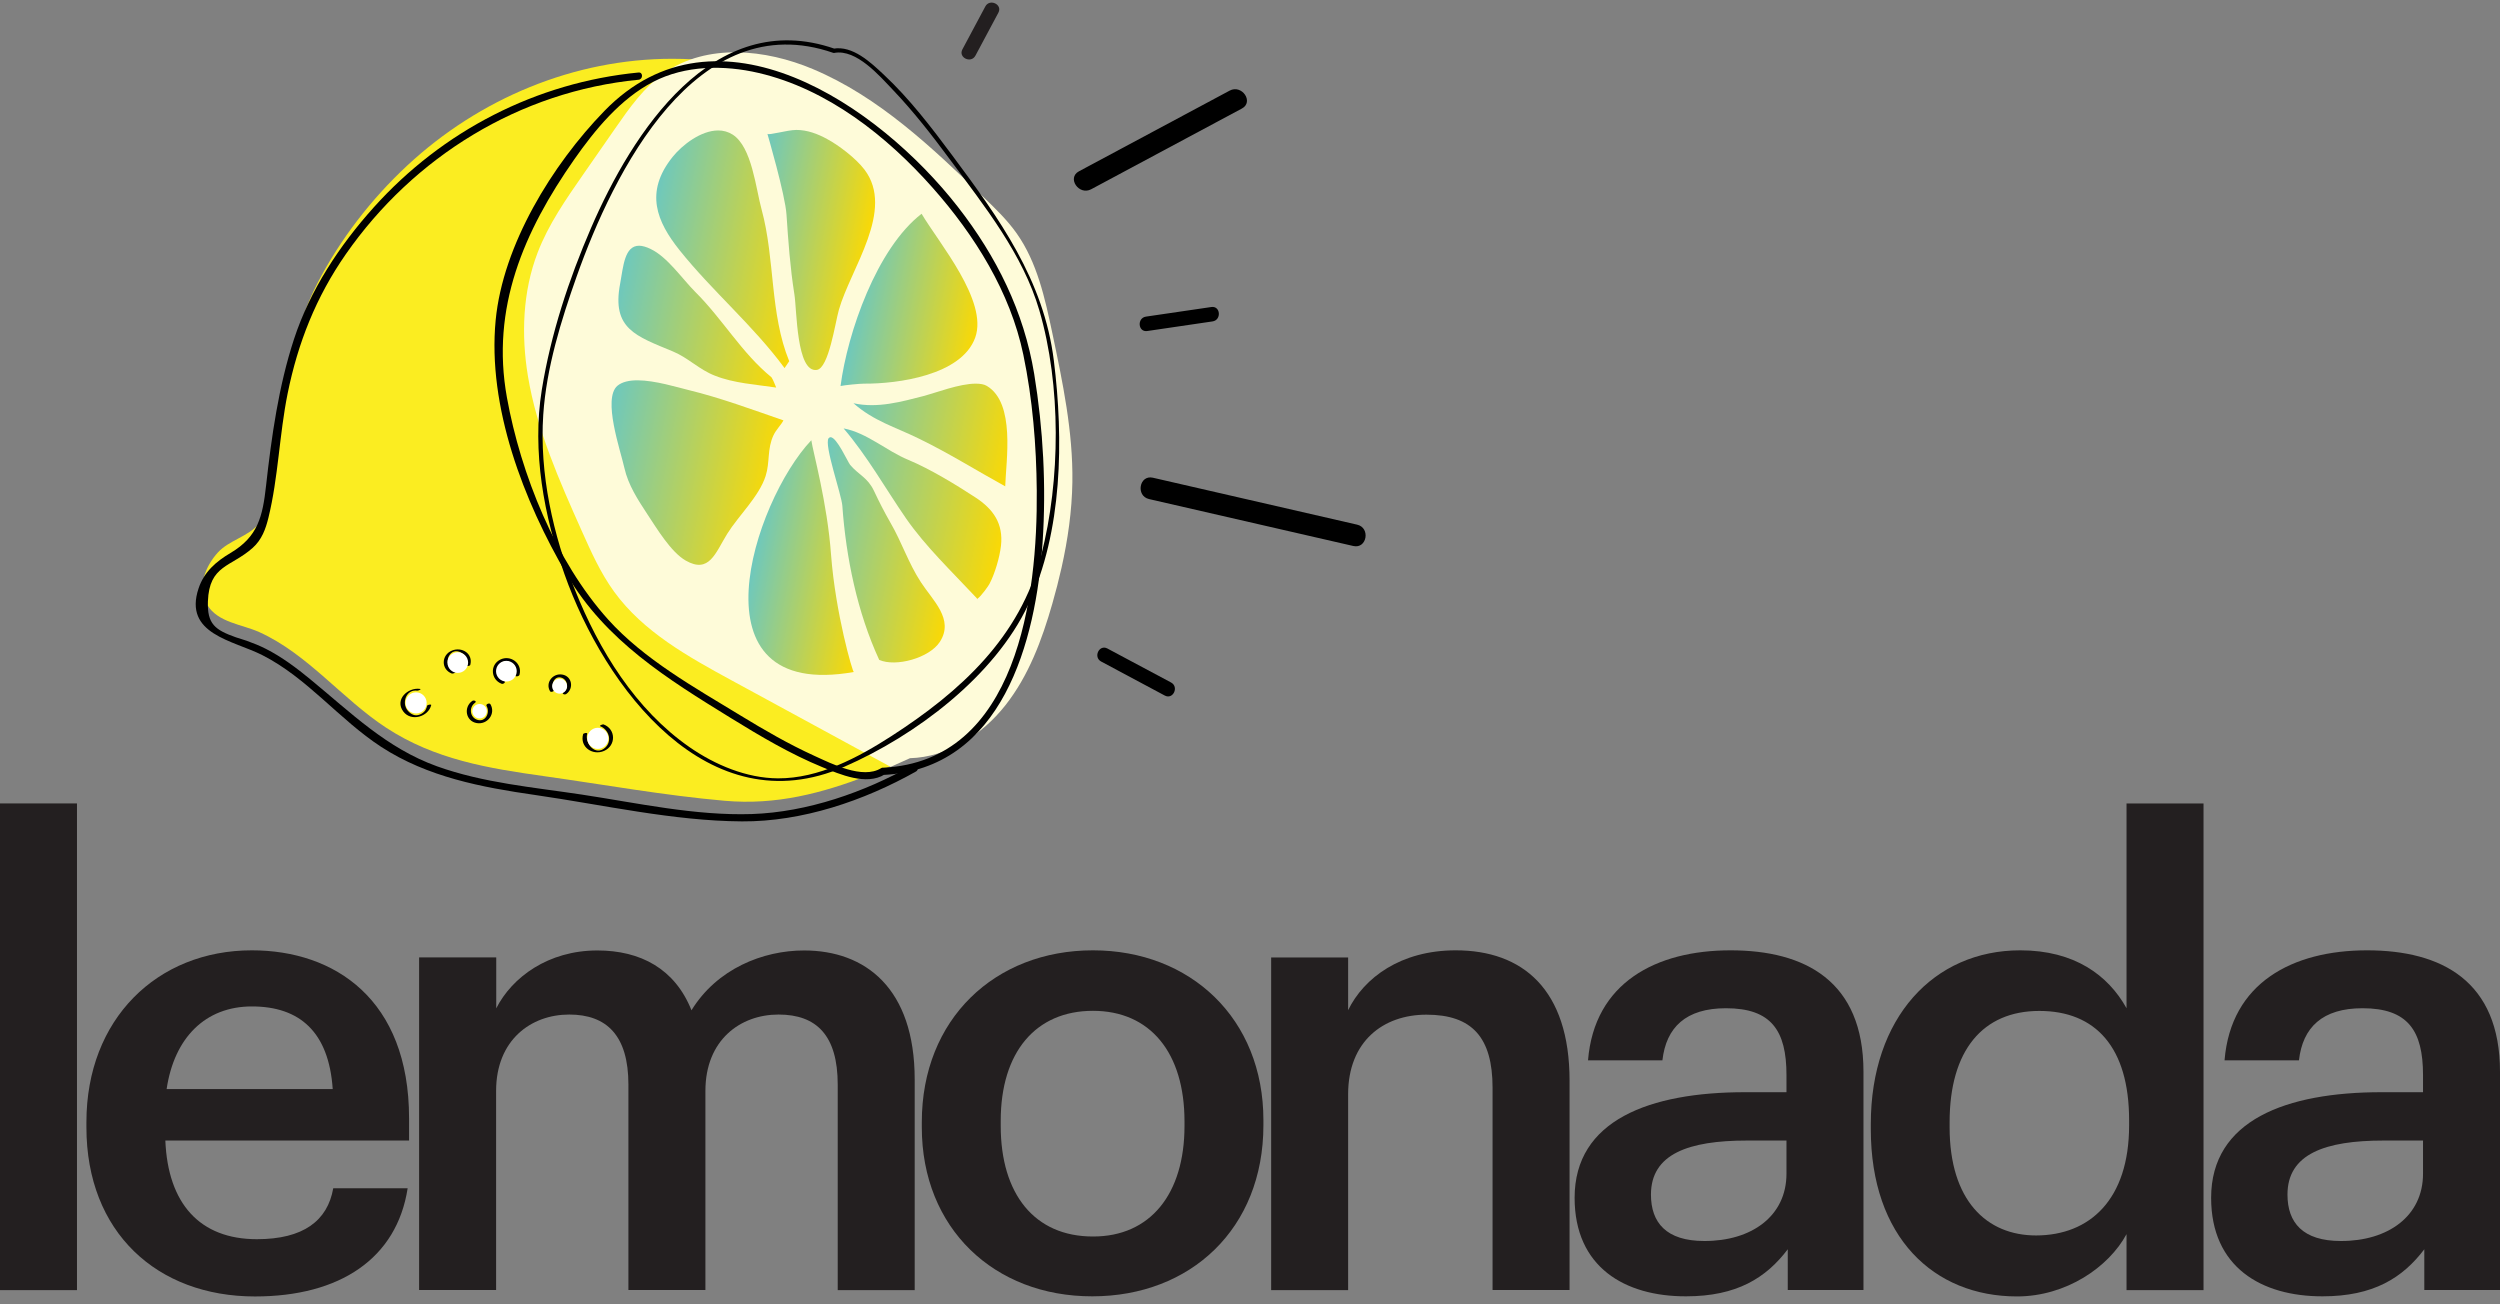 <svg width="115" height="60" viewBox="0 0 115 60" fill="none" xmlns="http://www.w3.org/2000/svg"><rect x="0" y="0" width="115" height="60" fill="#808080" stroke="none"/><path d="M0 36.958H3.541V59.346H0V36.958Z" fill="#231F20" /><path d="M3.975 51.854V51.617C3.975 46.877 7.226 43.715 11.586 43.715C15.389 43.715 18.817 45.969 18.817 51.439V52.465H7.606C7.724 55.36 9.184 57.003 11.817 57.003C13.953 57.003 15.068 56.155 15.329 54.66H18.752C18.254 57.881 15.649 59.637 11.728 59.637C7.226 59.637 3.975 56.683 3.975 51.854ZM15.305 50.098C15.127 47.464 13.781 46.296 11.586 46.296C9.45 46.296 8.015 47.731 7.665 50.098H15.305Z" fill="#231F20" /><path d="M19.285 44.041H22.827V46.384C23.556 44.949 25.223 43.721 27.477 43.721C29.471 43.721 31.049 44.569 31.808 46.473C32.977 44.569 35.088 43.721 36.987 43.721C39.798 43.721 42.076 45.447 42.076 49.659V59.346H38.535V49.89C38.535 47.636 37.568 46.669 35.812 46.669C34.056 46.669 32.449 47.838 32.449 50.181V59.34H28.907V49.89C28.907 47.636 27.91 46.669 26.184 46.669C24.428 46.669 22.821 47.838 22.821 50.181V59.34H19.279V44.041H19.285Z" fill="#231F20" /><path d="M42.403 51.854V51.617C42.403 46.877 45.766 43.715 50.275 43.715C54.754 43.715 58.117 46.847 58.117 51.528V51.759C58.117 56.529 54.754 59.631 50.245 59.631C45.737 59.637 42.403 56.505 42.403 51.854ZM54.487 51.795V51.587C54.487 48.425 52.909 46.498 50.275 46.498C47.641 46.498 46.033 48.402 46.033 51.558V51.789C46.033 54.921 47.582 56.879 50.275 56.879C52.909 56.885 54.487 54.927 54.487 51.795Z" fill="#231F20" /><path d="M58.473 44.042H62.014V46.468C62.744 44.973 64.44 43.715 66.962 43.715C70.034 43.715 72.2 45.501 72.2 49.713V59.34H68.658V50.039C68.658 47.725 67.721 46.675 65.615 46.675C63.628 46.675 62.014 47.903 62.014 50.336V59.346H58.473V44.042Z" fill="#231F20" /><path d="M72.432 55.099C72.432 51.528 75.884 50.241 80.274 50.241H82.178V49.452C82.178 47.405 81.478 46.379 79.396 46.379C77.551 46.379 76.643 47.257 76.471 48.775H73.049C73.339 45.204 76.181 43.715 79.604 43.715C83.026 43.715 85.72 45.121 85.72 49.303V59.34H82.237V57.466C81.241 58.783 79.894 59.631 77.557 59.631C74.745 59.637 72.432 58.291 72.432 55.099ZM82.178 53.99V52.465H80.363C77.67 52.465 75.944 53.082 75.944 54.951C75.944 56.238 76.643 57.086 78.399 57.086C80.565 57.092 82.178 55.947 82.178 53.99Z" fill="#231F20" /><path d="M86.057 51.943V51.705C86.057 46.817 88.952 43.715 92.933 43.715C95.418 43.715 96.972 44.854 97.82 46.378V36.958H101.362V59.346H97.82V56.771C97.002 58.29 95.038 59.636 92.784 59.636C88.952 59.636 86.057 56.914 86.057 51.943ZM97.939 51.765V51.533C97.939 48.17 96.391 46.503 93.81 46.503C91.206 46.503 89.682 48.318 89.682 51.622V51.854C89.682 55.217 91.378 56.831 93.662 56.831C96.124 56.825 97.939 55.187 97.939 51.765Z" fill="#231F20" /><path d="M101.712 55.099C101.712 51.528 105.165 50.241 109.554 50.241H111.459V49.452C111.459 47.405 110.759 46.379 108.676 46.379C106.832 46.379 105.924 47.257 105.752 48.775H102.329C102.62 45.204 105.461 43.715 108.884 43.715C112.307 43.715 115 45.121 115 49.303V59.34H111.518V57.466C110.521 58.783 109.175 59.631 106.838 59.631C104.026 59.637 101.712 58.291 101.712 55.099ZM111.459 53.99V52.465H109.643C106.95 52.465 105.224 53.082 105.224 54.951C105.224 56.238 105.924 57.086 107.68 57.086C109.845 57.092 111.459 55.947 111.459 53.99Z" fill="#231F20" /><path d="M18.726 7.621C17.072 9.162 15.656 10.998 14.613 13.006C13.476 15.196 13.158 17.614 12.729 20.014C12.536 21.091 12.547 23.282 11.884 24.113C11.441 24.667 10.532 24.858 10.027 25.409C9.449 26.04 9.05 27.014 9.535 27.827C10.018 28.637 11.141 28.722 11.92 29.074C14.156 30.082 15.73 32.143 17.762 33.474C19.999 34.939 22.448 35.341 25.04 35.705C27.797 36.092 30.564 36.593 33.337 36.836C35.714 37.044 37.797 36.494 39.995 35.651C42.422 34.718 45.209 33.07 45.389 30.228C45.532 27.959 45.675 25.688 45.818 23.419L46.593 11.175C43.314 7.127 38.121 3.435 32.874 2.818C32.226 2.742 31.578 2.704 30.933 2.704C26.417 2.703 22.049 4.528 18.726 7.621Z" fill="#FBED21" /><path d="M41.859 34.877C43.586 34.828 45.177 33.8 46.247 32.444C47.318 31.088 47.932 29.431 48.407 27.77C48.564 27.221 48.707 26.669 48.832 26.111C49.121 24.818 49.309 23.504 49.329 22.18C49.364 19.867 48.883 17.581 48.406 15.317C48.068 13.716 47.709 12.066 46.764 10.731C46.327 10.114 45.779 9.586 45.235 9.062C42.866 6.781 40.423 4.45 37.391 3.177C35.206 2.258 32.529 1.99 30.58 3.34C29.634 3.994 28.957 4.959 28.301 5.904C27.807 6.614 27.312 7.325 26.819 8.036C26.027 9.175 25.227 10.327 24.731 11.621C24.043 13.414 23.972 15.402 24.284 17.297C24.694 19.779 25.728 22.108 26.753 24.405C27.187 25.377 27.625 26.358 28.251 27.22C29.588 29.063 31.657 30.21 33.658 31.299C36.095 32.624 38.532 33.95 40.969 35.275L41.859 34.877Z" fill="#FEFBD9" /><path d="M38.665 17.757C38.849 17.715 39.54 17.648 39.74 17.648C41.29 17.66 44.238 17.265 44.861 15.526C45.461 13.843 43.195 11.187 42.393 9.833C40.33 11.425 38.986 15.302 38.665 17.757Z" fill="url(#paint0_linear_1872_3161)" /><path d="M36.63 5.977C36.207 5.979 35.328 6.243 35.3 6.153C35.3 6.153 36.121 8.956 36.179 9.875C36.262 11.108 36.344 12.285 36.541 13.535C36.659 14.235 36.629 17.154 37.574 17.016C38.125 16.937 38.418 14.846 38.591 14.243C39.134 12.341 41.18 9.666 39.766 7.802C39.348 7.253 38.534 6.656 38.069 6.408C37.606 6.149 37.116 5.975 36.63 5.977Z" fill="url(#paint1_linear_1872_3161)" /><path d="M30.94 7.218C29.634 8.846 30.217 10.201 31.259 11.508C32.774 13.402 34.636 14.959 36.09 16.932L36.304 16.615C35.409 14.431 35.654 11.91 35.035 9.642C34.769 8.691 34.595 6.76 33.7 6.19C33.489 6.058 33.264 5.999 33.035 6.001C32.251 6.001 31.392 6.657 30.94 7.218Z" fill="url(#paint2_linear_1872_3161)" /><path d="M28.526 13.05C28.131 15.133 29.254 15.457 30.959 16.169C31.658 16.459 32.162 17.003 32.887 17.282C33.762 17.63 34.774 17.688 35.705 17.828C35.637 17.676 35.576 17.486 35.488 17.355C34.107 16.227 33.245 14.679 31.971 13.417C31.374 12.814 30.691 11.813 29.932 11.455C29.717 11.348 29.546 11.307 29.401 11.303C28.727 11.303 28.673 12.25 28.526 13.05Z" fill="url(#paint3_linear_1872_3161)" /><path d="M28.403 17.744C27.706 18.337 28.55 20.741 28.722 21.527C28.901 22.314 29.332 22.972 29.781 23.658C30.213 24.308 30.86 25.395 31.544 25.787C32.623 26.401 32.905 25.444 33.448 24.562C33.977 23.71 34.913 22.848 35.219 21.896C35.424 21.256 35.281 20.655 35.583 20.017C35.706 19.758 35.934 19.543 36.038 19.337C34.59 18.838 33.149 18.3 31.658 17.938C31.164 17.818 30.134 17.497 29.326 17.494C28.953 17.495 28.625 17.561 28.403 17.744Z" fill="url(#paint4_linear_1872_3161)" /><path d="M37.321 20.251C34.659 23.061 31.644 32.262 39.275 30.912C39.221 30.924 38.435 28.225 38.229 25.526C38.056 23.127 37.397 20.791 37.321 20.251C37.25 20.322 37.321 20.251 37.321 20.251Z" fill="url(#paint5_linear_1872_3161)" /><path d="M38.117 20.157C37.891 20.451 38.714 22.755 38.748 23.27C38.916 25.644 39.435 28.171 40.444 30.355C41.203 30.693 42.752 30.273 43.236 29.521C43.902 28.486 42.906 27.623 42.363 26.784C41.786 25.904 41.48 24.934 40.956 24.036C40.666 23.528 40.452 23.106 40.202 22.578C39.911 21.964 39.503 21.85 39.107 21.385C38.993 21.243 38.493 20.11 38.204 20.11C38.176 20.112 38.145 20.127 38.117 20.157Z" fill="url(#paint6_linear_1872_3161)" /><path d="M41.684 23.856C42.587 25.151 43.77 26.276 44.848 27.43C44.979 27.571 44.877 27.452 44.95 27.549C44.956 27.559 44.971 27.57 44.979 27.571L44.959 27.543C45.139 27.428 45.486 26.923 45.514 26.862C45.764 26.388 45.983 25.643 46.045 25.108C46.159 24.093 45.7 23.423 44.868 22.881C43.984 22.303 42.79 21.574 41.785 21.155C40.786 20.746 39.879 19.907 38.806 19.707C39.914 21.008 40.72 22.458 41.684 23.856Z" fill="url(#paint7_linear_1872_3161)" /><path d="M42.522 18.208C41.458 18.481 40.362 18.793 39.259 18.549C40.21 19.381 41.172 19.637 42.264 20.174C43.62 20.83 44.921 21.646 46.24 22.372C46.276 21.19 46.719 18.543 45.397 17.754C45.274 17.676 45.093 17.649 44.893 17.648C44.145 17.642 43.027 18.074 42.522 18.208Z" fill="url(#paint8_linear_1872_3161)" /><path d="M40.611 35.648C46.104 35.393 47.66 29.51 47.96 24.942C48.129 22.364 47.991 19.748 47.573 17.2C47.101 14.335 45.841 11.8 44.06 9.514C40.436 4.861 32.999 -0.249 27.799 5.107C25.404 7.574 23.131 11.268 22.8 14.734C22.419 18.712 24.09 23.054 26.08 26.444C27.86 29.476 30.708 31.236 33.623 33.032C34.974 33.865 36.359 34.686 37.831 35.29C38.643 35.623 39.851 36.147 40.695 35.625C40.877 35.513 40.71 35.225 40.528 35.338C39.677 35.863 38.25 35.126 37.464 34.77C36.283 34.233 35.153 33.577 34.046 32.902C31.958 31.629 29.62 30.327 27.976 28.5C25.561 25.818 23.952 21.797 23.318 18.283C22.574 14.16 24.097 10.648 26.417 7.331C27.37 5.969 28.538 4.547 30.042 3.767C31.523 2.999 33.301 2.984 34.897 3.356C38.054 4.092 40.794 6.256 42.904 8.639C44.834 10.819 46.474 13.436 47.073 16.315C47.5 18.365 47.673 20.482 47.691 22.573C47.734 27.393 46.811 35.027 40.611 35.315C40.398 35.325 40.397 35.658 40.611 35.648Z" fill="black" /><path d="M41.966 35.202C39.763 36.442 37.136 37.361 34.589 37.446C31.982 37.532 29.32 36.938 26.752 36.549C24.531 36.214 22.236 36.015 20.108 35.252C17.777 34.415 16.139 32.778 14.269 31.244C13.633 30.721 12.965 30.22 12.228 29.846C11.941 29.7 11.656 29.587 11.352 29.477C11.187 29.417 11.017 29.375 10.852 29.317C9.881 28.973 9.528 28.699 9.564 27.663C9.623 25.981 10.632 26.091 11.626 25.2C12.04 24.828 12.218 24.345 12.348 23.815C12.803 21.958 12.85 19.984 13.231 18.102C13.704 15.768 14.541 13.656 15.906 11.695C19.03 7.208 23.913 4.197 29.374 3.668C29.585 3.648 29.587 3.315 29.374 3.335C24.667 3.792 20.355 6.02 17.196 9.535C15.615 11.294 14.265 13.34 13.525 15.597C12.814 17.77 12.491 20.082 12.238 22.348C12.082 23.749 11.872 24.687 10.603 25.437C9.94 25.83 9.389 26.304 9.135 27.064C8.429 29.174 10.716 29.453 12.061 30.133C14.137 31.183 15.602 33.097 17.535 34.356C19.666 35.744 22.149 36.215 24.626 36.571C27.747 37.022 30.966 37.764 34.13 37.784C36.9 37.802 39.741 36.836 42.135 35.489C42.321 35.384 42.153 35.096 41.966 35.202Z" fill="black" /><path d="M19.647 32.466C19.631 32.53 19.612 32.593 19.579 32.651C19.499 32.79 19.311 32.9 19.15 32.904C18.965 32.908 18.776 32.749 18.694 32.596C18.502 32.241 18.72 31.705 19.193 31.77C19.238 31.777 19.415 31.701 19.318 31.689C18.757 31.611 18.142 32.184 18.554 32.732C18.912 33.208 19.702 32.975 19.837 32.433C19.848 32.388 19.659 32.415 19.647 32.466Z" fill="black" /><path d="M22.382 32.477C22.559 32.779 22.331 33.244 21.945 33.108C21.605 32.989 21.567 32.532 21.848 32.331C21.954 32.256 21.797 32.19 21.721 32.245C21.314 32.535 21.42 33.181 21.937 33.263C22.428 33.34 22.815 32.831 22.559 32.393C22.516 32.32 22.332 32.391 22.382 32.477Z" fill="black" /><path d="M27.614 33.409C28.003 33.558 28.176 34.087 27.84 34.392C27.392 34.8 26.889 34.201 27.012 33.746C27.027 33.692 26.836 33.719 26.822 33.775C26.661 34.367 27.263 34.771 27.788 34.542C28.341 34.3 28.339 33.544 27.769 33.325C27.72 33.306 27.545 33.382 27.614 33.409Z" fill="black" /><path d="M25.479 31.712C25.333 31.463 25.512 31.063 25.839 31.178C26.125 31.28 26.161 31.67 25.922 31.839C25.817 31.915 25.974 31.977 26.049 31.923C26.409 31.667 26.315 31.1 25.858 31.029C25.425 30.96 25.074 31.407 25.302 31.796C25.344 31.867 25.529 31.797 25.479 31.712Z" fill="black" /><path d="M23.183 31.318C22.831 31.183 22.718 30.656 23.095 30.464C23.483 30.267 23.796 30.699 23.702 31.05C23.676 31.145 23.874 31.125 23.898 31.038C24.039 30.513 23.48 30.105 23.009 30.343C22.524 30.589 22.578 31.264 23.073 31.453C23.159 31.486 23.299 31.361 23.183 31.318Z" fill="black" /><path d="M20.944 30.909C20.606 30.779 20.47 30.34 20.733 30.066C20.915 29.874 21.209 29.957 21.354 30.143C21.462 30.283 21.487 30.452 21.441 30.622C21.43 30.663 21.617 30.638 21.632 30.588C21.773 30.066 21.247 29.74 20.79 29.926C20.297 30.127 20.277 30.79 20.786 30.984C20.829 31.001 21.001 30.931 20.944 30.909Z" fill="black" /><path d="M19.617 32.426C19.566 32.689 19.31 32.862 19.047 32.811C18.783 32.76 18.611 32.504 18.662 32.241C18.713 31.978 18.968 31.805 19.232 31.856C19.495 31.908 19.668 32.163 19.617 32.426Z" fill="white" /><path d="M22.389 32.781C22.354 32.962 22.18 33.08 21.997 33.044C21.817 33.009 21.698 32.834 21.734 32.654C21.769 32.472 21.944 32.354 22.125 32.389C22.306 32.424 22.424 32.599 22.389 32.781Z" fill="white" /><path d="M27.979 34.057C27.928 34.321 27.672 34.493 27.408 34.443C27.144 34.392 26.971 34.136 27.022 33.872C27.074 33.608 27.329 33.435 27.594 33.486C27.858 33.538 28.03 33.794 27.979 34.057Z" fill="white" /><path d="M26.081 31.629C26.045 31.816 25.863 31.938 25.677 31.901C25.491 31.865 25.368 31.684 25.404 31.498C25.441 31.312 25.622 31.189 25.808 31.225C25.994 31.262 26.117 31.443 26.081 31.629Z" fill="white" /><path d="M23.761 30.966C23.711 31.224 23.462 31.393 23.203 31.343C22.945 31.293 22.777 31.043 22.826 30.785C22.876 30.526 23.126 30.358 23.384 30.408C23.642 30.459 23.811 30.707 23.761 30.966Z" fill="white" /><path d="M21.525 30.569C21.474 30.827 21.225 30.995 20.967 30.946C20.709 30.896 20.54 30.646 20.59 30.387C20.64 30.129 20.89 29.961 21.148 30.011C21.405 30.061 21.574 30.311 21.525 30.569Z" fill="white" /><path d="M38.385 2.239C32.801 0.303 29.081 6.106 27.192 10.477C26.166 12.848 25.333 15.38 24.922 17.937C24.468 20.764 25.021 23.737 25.965 26.409C27.815 31.642 32.581 38 38.842 35.269C42.12 33.84 45.752 31.108 47.3 27.814C48.882 24.445 48.928 20.213 48.477 16.587C48.016 12.877 45.965 10.052 43.799 7.141C42.834 5.845 41.834 4.536 40.65 3.43C40.053 2.872 39.224 2.084 38.331 2.239C38.206 2.261 38.259 2.454 38.385 2.432C39.401 2.255 40.451 3.482 41.075 4.136C42.034 5.141 42.89 6.246 43.716 7.362C45.296 9.496 47.059 11.707 47.811 14.283C48.815 17.721 48.788 22.084 47.894 25.545C46.919 29.321 44.183 31.809 41.008 33.859C39.474 34.849 37.665 35.812 35.789 35.804C34.343 35.797 32.898 35.186 31.724 34.373C29.23 32.644 27.549 29.901 26.445 27.126C25.444 24.608 24.807 21.797 24.99 19.076C25.135 16.917 25.809 14.743 26.527 12.715C28.22 7.936 32.023 0.244 38.331 2.432C38.453 2.474 38.506 2.281 38.385 2.239Z" fill="black" /><path d="M44.87 2.559L45.926 0.583C46.128 0.206 45.526 -0.08 45.325 0.297C44.973 0.955 44.622 1.614 44.27 2.272C44.069 2.65 44.669 2.936 44.87 2.559Z" fill="#231F20" /><path d="M50.654 30.431C51.63 30.953 52.606 31.474 53.582 31.996C53.961 32.197 54.245 31.596 53.869 31.395L50.94 29.831C50.562 29.629 50.277 30.23 50.654 30.431Z" fill="black" /><path d="M52.772 15.227C53.774 15.079 54.776 14.932 55.777 14.785C56.198 14.723 56.146 14.059 55.721 14.123C54.719 14.27 53.718 14.417 52.716 14.564C52.294 14.626 52.347 15.289 52.772 15.227Z" fill="black" /><path d="M52.859 22.958C55.99 23.677 59.121 24.397 62.253 25.116C62.878 25.26 63.053 24.277 62.427 24.134C59.296 23.414 56.164 22.694 53.033 21.975C52.408 21.831 52.233 22.814 52.859 22.958Z" fill="black" /><path d="M50.193 8.706C52.504 7.468 54.816 6.231 57.126 4.993C57.693 4.69 57.126 3.868 56.565 4.168C54.254 5.405 51.943 6.643 49.632 7.88C49.065 8.184 49.632 9.006 50.193 8.706Z" fill="black" /><defs><linearGradient id="paint0_linear_1872_3161" x1="39.504" y1="13.301" x2="45.102" y2="14.386" gradientUnits="userSpaceOnUse"><stop stop-color="#6EC8BD" /><stop offset="1" stop-color="#FAD905" /></linearGradient><linearGradient id="paint1_linear_1872_3161" x1="34.393" y1="10.833" x2="39.826" y2="11.886" gradientUnits="userSpaceOnUse"><stop stop-color="#6EC8BD" /><stop offset="1" stop-color="#FAD905" /></linearGradient><linearGradient id="paint2_linear_1872_3161" x1="29.802" y1="10.852" x2="37.145" y2="12.275" gradientUnits="userSpaceOnUse"><stop stop-color="#6EC8BD" /><stop offset="1" stop-color="#FAD905" /></linearGradient><linearGradient id="paint3_linear_1872_3161" x1="28.351" y1="13.872" x2="36.177" y2="15.389" gradientUnits="userSpaceOnUse"><stop stop-color="#6EC8BD" /><stop offset="1" stop-color="#FAD905" /></linearGradient><linearGradient id="paint4_linear_1872_3161" x1="27.604" y1="21.119" x2="35.4" y2="22.63" gradientUnits="userSpaceOnUse"><stop stop-color="#6EC8BD" /><stop offset="1" stop-color="#FAD905" /></linearGradient><linearGradient id="paint5_linear_1872_3161" x1="34.575" y1="26.029" x2="40.017" y2="27.084" gradientUnits="userSpaceOnUse"><stop stop-color="#6EC8BD" /><stop offset="1" stop-color="#FAD905" /></linearGradient><linearGradient id="paint6_linear_1872_3161" x1="37.225" y1="24.691" x2="44.023" y2="26.008" gradientUnits="userSpaceOnUse"><stop stop-color="#6EC8BD" /><stop offset="1" stop-color="#FAD905" /></linearGradient><linearGradient id="paint7_linear_1872_3161" x1="38.203" y1="22.821" x2="46.196" y2="24.37" gradientUnits="userSpaceOnUse"><stop stop-color="#6EC8BD" /><stop offset="1" stop-color="#FAD905" /></linearGradient><linearGradient id="paint8_linear_1872_3161" x1="39.121" y1="19.261" x2="46.563" y2="20.703" gradientUnits="userSpaceOnUse"><stop stop-color="#6EC8BD" /><stop offset="1" stop-color="#FAD905" /></linearGradient></defs></svg> 